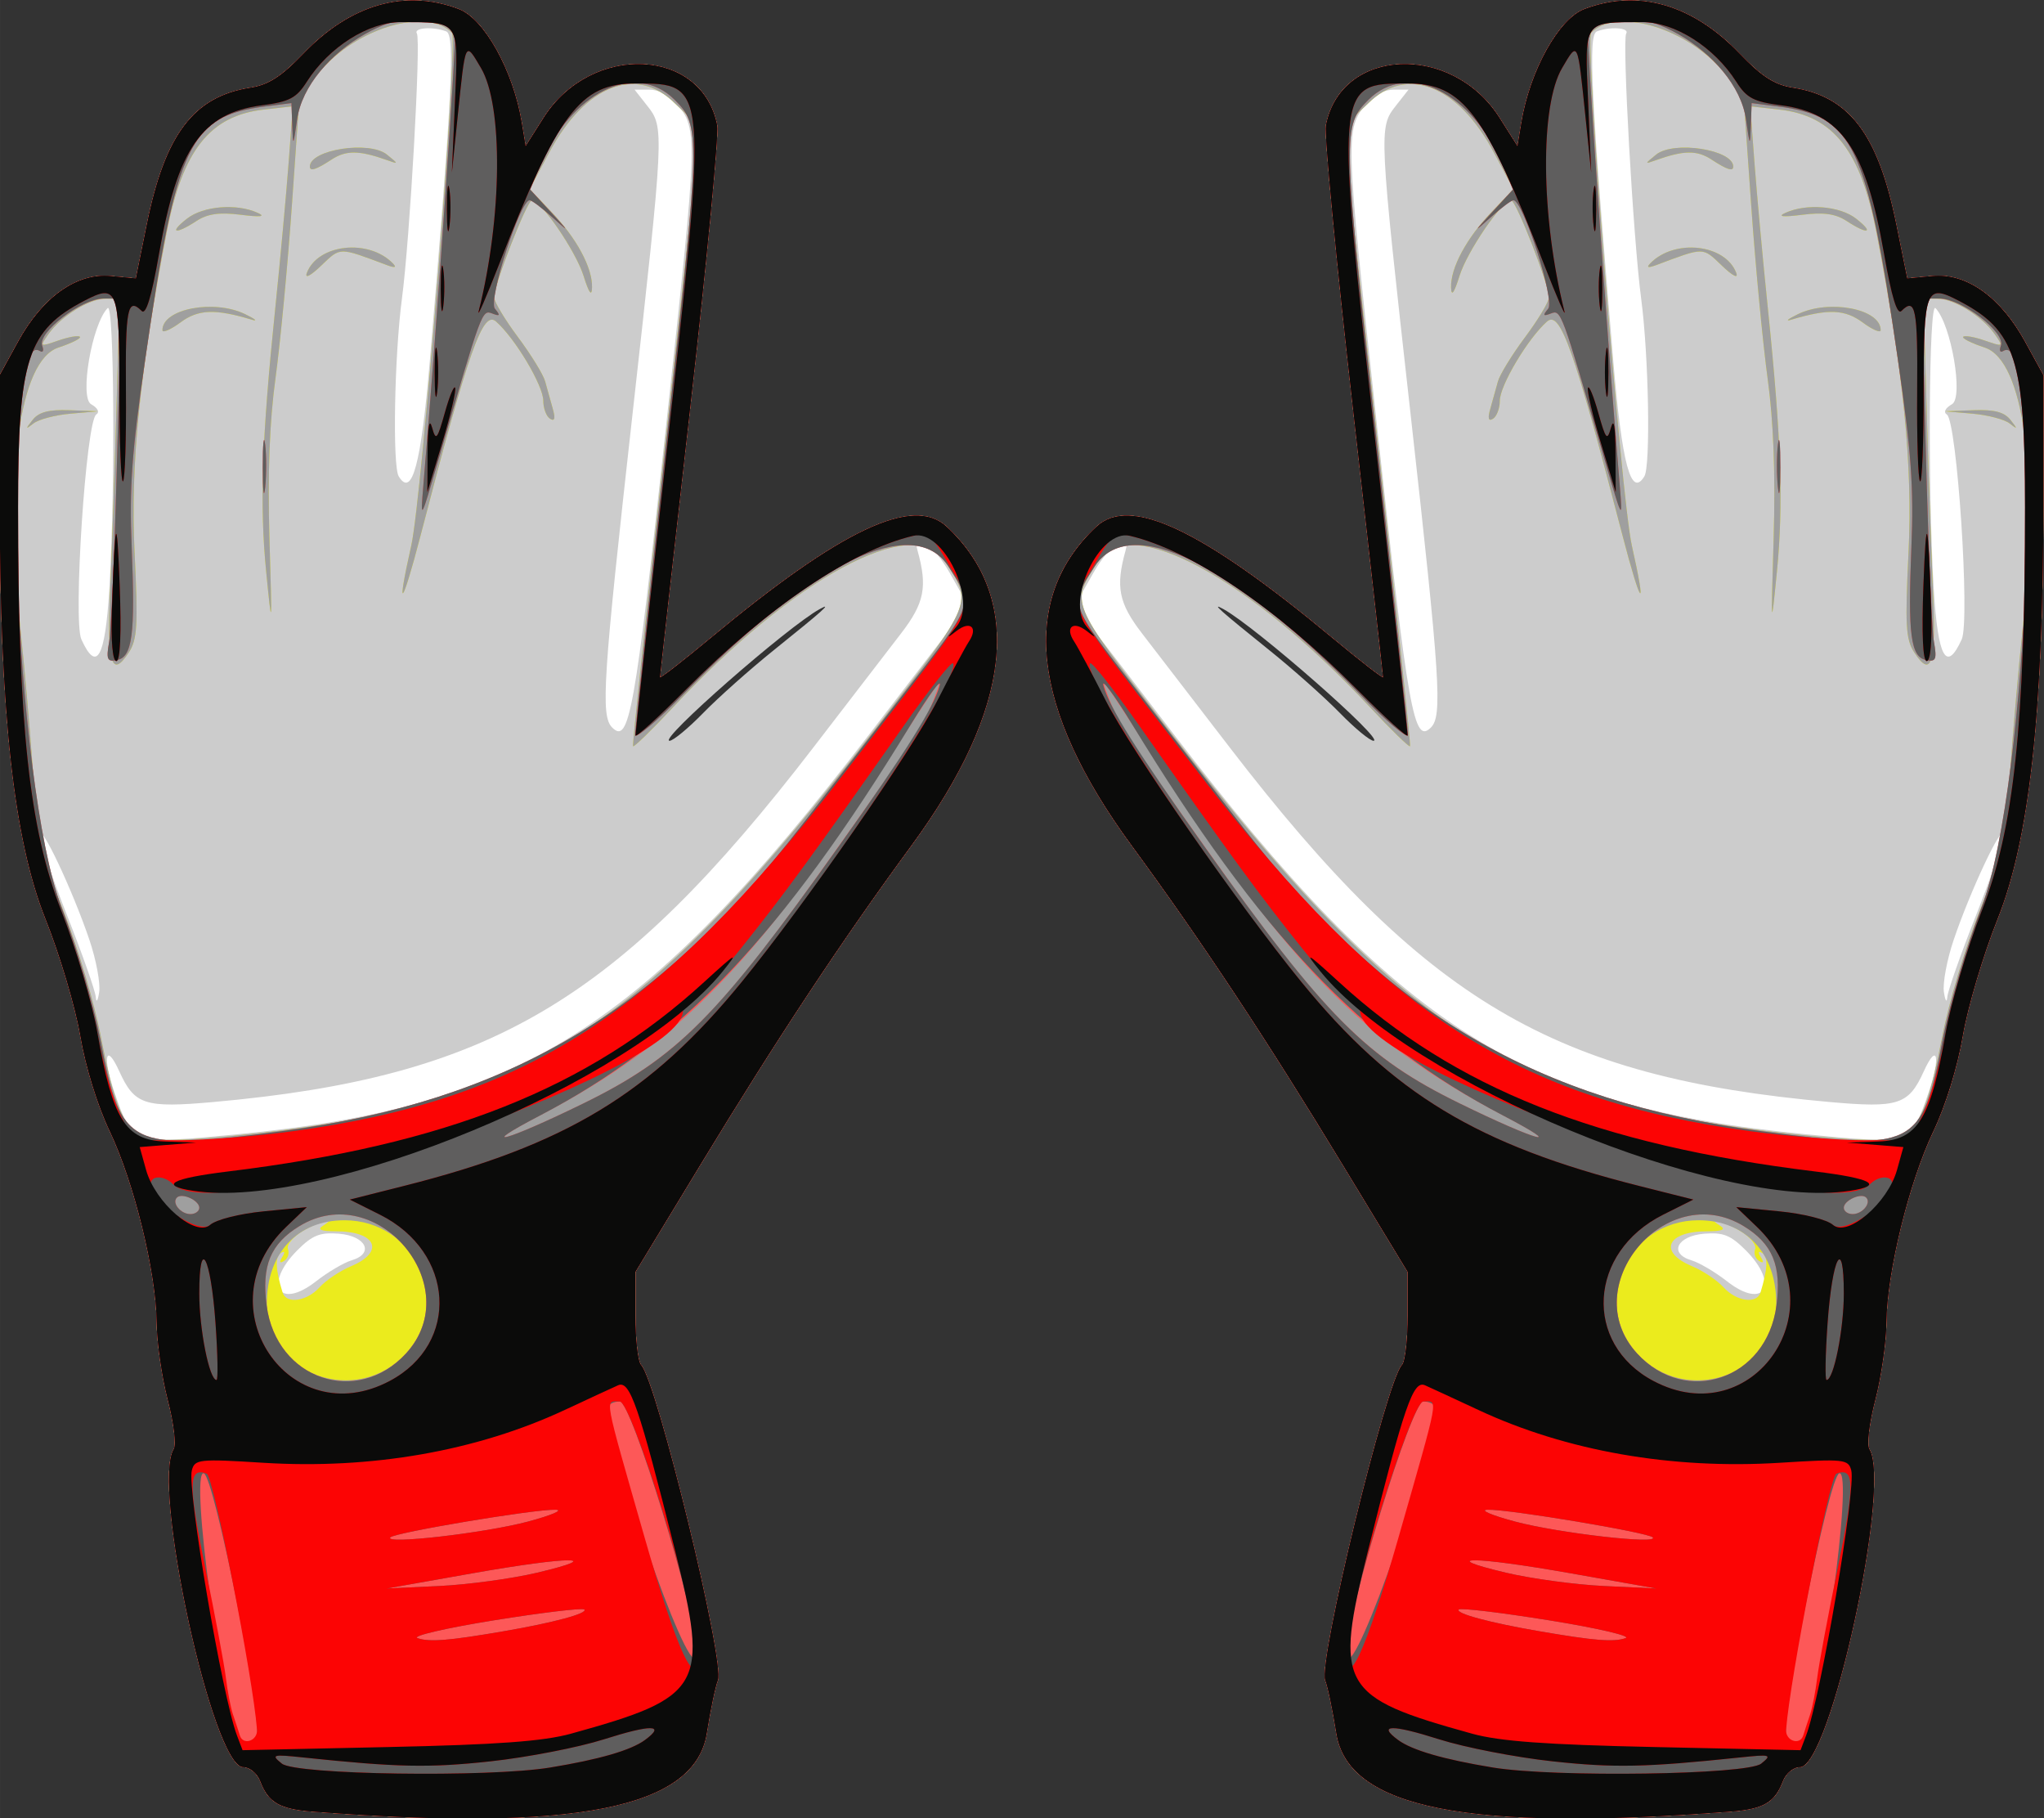 <?xml version="1.0" encoding="UTF-8" standalone="no"?>
<svg xmlns:rdf="http://www.w3.org/1999/02/22-rdf-syntax-ns#" xmlns="http://www.w3.org/2000/svg" height="254mm" width="285.59mm" version="1.1" xmlns:cc="http://creativecommons.org/ns#" xmlns:dc="http://purl.org/dc/elements/1.1/" viewBox="0 0 1011.921 900">
<rect x="0" y="0" width="1011.921" height="900" fill="#333333" stroke="none"/>
<g transform="translate(-678.91 1187.8)">
<g transform="matrix(2.433 0 0 2.433 -973.06 412.44)">
<path d="m625.97 248.94c-4.184 0.351-2.638 5.98-3.334 8.809-0.594 19.85-2.834 39.512-4.08 59.311 0.019 8.528-1.257 17.321 0.418 25.711 1.054 3.31 5.53 2.278 6.037-0.818 3.587-12.24 3.273-25.234 4.748-37.828 1.105-17.065 3.1-34.165 2.904-51.262-0.619-3.098-3.958-3.975-6.693-3.922zm44.295 12.225c-1.024-0.018-2.07 0.195-3.113 0.711-1.639 4.002 4.911 6.151 4.16 10.502-0.007 16.554-2.785 32.977-4.246 49.439-2.163 22.529-5.754 45.014-5.873 67.682-0.499 2.986 2.59 8.162 5.799 5.336 4.02-6.896 3.613-15.446 5.047-23.121 3.364-30.209 7.537-60.37 9.309-90.727-0.625-5.173 2.299-12.033-3.041-15.369-2.081-2.268-4.967-4.4-8.041-4.453zm-109.34 45.822c-0.145 0.01-0.289 0.037-0.43 0.08-3.934 2.382-3.808 8.075-4.904 12.094-0.644 3.243-1.204 7.037 1.309 9.592-2.668 14.644-3.432 29.669-3.098 44.533 0.393 2.887 2.542 8.578 6.328 6.525 3.322-4.434 2.422-10.691 3.191-15.945 0.479-18.393 1.066-36.87-0.084-55.232-0.245-0.996-1.298-1.714-2.312-1.647zm166.5 47.811c-0.199-0.014-0.401-0.006-0.6 0.027-3.906 2.083-0.7 7.479-1.84 10.918-2.667 6.944-8.411 12.268-12.496 18.398-19.132 24.571-38.28 50.819-65.943 66.229-22.021 12.464-47.788 16.241-72.557 17.389-4.584 0.894-7.701-2.656-9.305-6.451-0.634-2.434-4.691-4.447-5.383-1.025 0.643 5.187 2.436 10.591 5.436 14.895 4.88 4.248 11.505 3.754 17.443 2.836 27.39-2.128 55.453-7.781 78.539-23.467 25.347-17.451 43.834-42.651 62.662-66.543 4.464-6.686 11.15-12.519 13.068-20.553-0.343-5.095-3.874-10.28-8.434-12.553-0.193-0.05-0.392-0.085-0.592-0.1zm-179.03 58.443c-0.123-0.011-0.25-0.011-0.381 0.002-1.151 0.107-2.008 1.289-1.775 2.416 0.506 2.701 1.02 5.409 1.795 8.049 2.716 7.625 5.945 15.066 8.396 22.785 0.311 0.862 0.418 1.774 0.654 2.652 0.407 1.224 2.041 1.761 3.088 1.004 1.046-0.739 1.157-2.142 1.316-3.307 0.165-2.3-0.35-4.582-0.834-6.816-1.058-4.442-2.774-8.691-4.475-12.918-1.767-4.214-3.574-8.43-5.865-12.391-0.401-0.76-1.06-1.399-1.92-1.477zm58.152 81.127c-5.48 0.078-9.959 5.063-11.807 9.836-1.135 3.52 2.636 7.626 6.082 5.242 4.625-3.103 9.829-5.442 14.191-8.861 2.284-4.645-5.359-6.439-8.467-6.217z" transform="translate(139.64 -902.77)" fill="#fff"/>
<path d="m742.69-289.17c-6.803-0.525-9.1-1.85-10.756-6.206-0.608-1.6-2.138-2.864-3.467-2.864-6.168 0-18.702-57.39-14.13-64.701 0.542-0.867-0.004-5.367-1.212-10-1.208-4.633-2.23-11.73-2.269-15.77-0.1-10.239-4.583-28.507-9.546-38.905-2.477-5.189-4.913-13.074-5.985-19.375-0.995-5.844-4.173-16.531-7.062-23.75-6.468-16.16-9.307-41.819-9.336-84.375l-0.018-26.25 3.75-6.832c5.002-9.113 11.935-14.031 18.86-13.378l5.11 0.482 2.228-10.977c3.727-18.357 9.55-26.025 21.122-27.812 3.628-0.56 6.282-2.269 10.737-6.915 9.624-10.037 20.707-13.215 31.62-9.066 5.197 1.976 11.06 12.529 12.808 23.056l0.799 4.807 3.645-5.748c9.712-15.314 32.281-14.323 35.337 1.553 0.353 1.831-2.122 27.707-5.5 57.502s-6.141 54.432-6.141 54.75c0 0.318 4.641-3.278 10.312-7.992 26.575-22.083 41.205-28.989 47.995-22.657 15.767 14.705 13.317 36.956-7.14 64.852-14.237 19.415-27.406 39.339-43.081 65.181l-13.086 21.573v8.873c0 4.88 0.515 9.407 1.145 10.06 3.178 3.295 17.144 60.63 15.629 64.164-0.477 1.113-1.493 5.961-2.258 10.773-2.423 15.238-26.679 20.066-80.11 15.945zm7.852-112.17c4.655-1.386 2.941-4.95-2.601-5.409-3.834-0.318-5.381 0.296-8.427 3.341-6.996 6.996-3.845 12.302 3.769 6.348 2.406-1.882 5.673-3.808 7.259-4.28zm-23.386-25.627c57.649-5.611 82.704-21.456 128.74-81.418l20.089-26.165-3.689-6.53c-3.371-5.966-7.867-9.13-6.616-4.655 2.067 7.393 1.411 10.693-3.35 16.875-2.648 3.438-10.652 13.844-17.788 23.125-39.732 51.678-65.964 67.183-122.14 72.196-13.993 1.249-16.05 0.579-19.144-6.237-2.73-6.014-3.471-2.984-1.019 4.167 3.654 10.655 3.779 10.699 24.916 8.642zm-29.976-39.544c-3.43-10.129-10.019-24.084-10.089-21.368-0.032 1.227 2.474 8.63 5.568 16.453 3.094 7.822 5.709 15.256 5.812 16.519 0.103 1.264 0.415 0.823 0.693-0.979 0.278-1.802-0.615-6.583-1.983-10.625zm124.91-46.185c3.065-3.141 9.51-8.877 14.323-12.745 10.178-8.181 12.033-9.84 9.375-8.381-6.548 3.594-32.935 26.721-30.573 26.796 0.716 0.023 3.81-2.529 6.875-5.67zm-7.645-57.723c6.728-61.76 6.71-61.035 1.613-66.878-1.05-1.203-3.268-2.188-4.93-2.188h-3.022l2.591 3.294c3.478 4.421 3.455 4.879-3.034 62.956-6.003 53.72-6.484 61.141-4.116 63.509 3.462 3.462 4.599-2.866 10.898-60.694zm-113.22 32.615c1.237-20.216 1.008-58.63-0.34-57.243-3.2 3.289-5.762 18.215-3.358 19.56 1.347 0.754 1.783 1.625 1.044 2.086-2.072 1.292-4.761 41.944-3.027 45.75 3.118 6.842 4.828 3.784 5.681-10.153zm65.242-46.772c4.521-53.689 5.138-66.059 3.33-66.752-2.721-1.044-6.719-0.761-5.987 0.424 0.858 1.388-1.41 41.634-3.038 53.919-1.543 11.646-1.947 34.083-0.651 36.179 2.724 4.408 4.548-2.423 6.346-23.77z" fill="#ccc"/>
<path d="m742.69-289.17c-6.803-0.525-9.1-1.85-10.756-6.206-0.608-1.6-2.138-2.864-3.467-2.864-6.168 0-18.702-57.39-14.13-64.701 0.542-0.867-0.004-5.367-1.212-10-1.208-4.633-2.23-11.73-2.269-15.77-0.1-10.239-4.583-28.507-9.546-38.905-2.477-5.189-4.913-13.074-5.985-19.375-0.995-5.844-4.173-16.531-7.062-23.75-6.468-16.16-9.307-41.819-9.336-84.375l-0.018-26.25 3.75-6.832c5.002-9.113 11.935-14.031 18.86-13.378l5.11 0.482 2.228-10.977c3.727-18.357 9.55-26.025 21.122-27.812 3.628-0.56 6.282-2.269 10.737-6.915 9.624-10.037 20.707-13.215 31.62-9.066 5.197 1.976 11.06 12.529 12.808 23.056l0.799 4.807 3.645-5.748c9.712-15.314 32.281-14.323 35.337 1.553 0.353 1.831-2.122 27.707-5.5 57.502s-6.141 54.432-6.141 54.75c0 0.318 4.641-3.278 10.312-7.992 26.575-22.083 41.205-28.989 47.995-22.657 15.767 14.705 13.317 36.956-7.14 64.852-14.237 19.415-27.406 39.339-43.081 65.181l-13.086 21.573v8.873c0 4.88 0.515 9.407 1.145 10.06 3.178 3.295 17.144 60.63 15.629 64.164-0.477 1.113-1.493 5.961-2.258 10.773-2.423 15.238-26.679 20.066-80.11 15.945zm1.312-106.67c1.296-1.432 4.195-3.372 6.444-4.311 6.908-2.886 5.098-7.086-3.054-7.086-3.078 0-3.931-0.345-2.73-1.106 3.265-2.067-0.349-1.155-4.023 1.015-2.01 1.188-3.387 2.857-3.06 3.71 0.327 0.853-0.03 1.937-0.793 2.409-0.899 0.556-1.032 0.282-0.377-0.778 0.637-1.031 0.521-1.333-0.315-0.817-1.181 0.73-1.06 3.242 0.386 8.004 0.736 2.422 4.91 1.845 7.521-1.041zm-13.482-31.232c56.311-6.195 79.799-21.54 127.04-82.993 19.756-25.699 19.359-24.719 13.628-33.605-6.246-9.684-30.642 3.466-55.172 29.741-4.34 4.649-8.036 8.253-8.214 8.01-0.178-0.243 2.644-26.88 6.27-59.192 8.006-71.348 7.834-66.001 2.301-71.535-7.865-7.865-18.309-3.811-25.646 9.955l-3.968 7.444 4.374 4.568c5.176 5.405 8.432 11.453 8.316 15.443-0.056 1.926-0.626 1.139-1.727-2.384-1.555-4.975-8.659-15.367-10.505-15.367-0.983 0-7.738 17.305-7.705 19.741 0.011 0.889 2.207 4.545 4.878 8.125 2.671 3.58 5.158 7.634 5.526 9.009 0.368 1.375 1.055 3.836 1.527 5.469 0.585 2.024 0.417 2.697-0.526 2.114-0.761-0.47-1.384-2.118-1.384-3.662 0-3.093-5.708-12.672-9.604-16.115-2.699-2.386-5.53 5.626-15.349 43.444-3.809 14.669-5.046 16.041-1.913 2.122 2.207-9.804 9.606-102.94 8.287-104.3-4.879-5.034-18.376-1.407-26.15 7.027l-4.829 5.239-1.571 22.455c-0.864 12.35-2.381 28.361-3.371 35.58-1.208 8.809-1.61 19.497-1.223 32.5 0.552 18.561 0.525 18.85-0.659 6.875-1.356-13.72-0.894-27.135 1.851-53.75 0.993-9.625 2.203-22.784 2.69-29.242l0.885-11.742-5.915 0.667c-10.993 1.239-16.557 8.304-19.805 25.147-5.476 28.394-7.366 47.29-6.494 64.936 0.73 14.774 0.562 17.712-1.168 20.352-3.506 5.35-4.444 2.296-3.805-12.381 0.335-7.693 0.909-24.254 1.276-36.8l0.667-22.812-2.837 0.008c-3.364 0.01-9.112 3.579-11.689 7.259-1.792 2.558-1.74 2.592 2.008 1.285 2.116-0.738 4.103-1.086 4.415-0.774 0.312 0.312-1.659 1.302-4.379 2.2-7.951 2.624-11.071 25.628-7.732 57.013 0.798 7.499 1.959 20.678 2.58 29.287 1.008 13.969 1.682 17.039 6.259 28.528 2.821 7.081 6.206 18.427 7.521 25.213 2.256 11.635 3.729 16.011 6.625 19.668 1.515 1.914 8.497 1.979 24.418 0.227zm-44.896-145.23c1.248-1.592 3.291-2.128 7.5-1.969l5.784 0.218-5.601 0.493c-3.08 0.271-6.455 1.157-7.5 1.969-1.659 1.29-1.683 1.2-0.184-0.711zm26.409-18.256c0-4.344 10.501-6.354 16.875-3.231 2.062 1.011 2.625 1.5 1.25 1.087-7.437-2.232-10.843-2.097-14.454 0.573-2.019 1.493-3.671 2.199-3.671 1.57zm29.4-11.671c2.244-5.847 12.548-6.982 17.475-1.925 0.85 0.873 0.45 0.983-1.25 0.346-9.809-3.676-9.343-3.679-13.29 0.102-2.238 2.144-3.419 2.738-2.935 1.477zm-24.4-11.01c3.3-2.581 10.081-3.141 14.375-1.186 1.703 0.775 0.607 0.901-3.44 0.395-4.349-0.544-6.764-0.203-9.018 1.274-4.306 2.821-5.694 2.472-1.917-0.483zm25-10.593c0-3.457 12.134-5.335 15.699-2.43 2.392 1.949 2.391 1.964-0.074 1.089-5.599-1.988-8.27-2.009-11.204-0.087-3.155 2.067-4.421 2.476-4.421 1.427z" fill="#ebeb1d"/>
<path d="m742.69-289.17c-6.803-0.525-9.1-1.85-10.756-6.206-0.608-1.6-2.138-2.864-3.467-2.864-6.168 0-18.702-57.39-14.13-64.701 0.542-0.867-0.004-5.367-1.212-10-1.208-4.633-2.23-11.73-2.269-15.77-0.1-10.239-4.583-28.507-9.546-38.905-2.477-5.189-4.913-13.074-5.985-19.375-0.995-5.844-4.173-16.531-7.062-23.75-6.468-16.16-9.307-41.819-9.336-84.375l-0.018-26.25 3.75-6.832c5.002-9.113 11.935-14.031 18.86-13.378l5.11 0.482 2.228-10.977c3.727-18.357 9.55-26.025 21.122-27.812 3.628-0.56 6.282-2.269 10.737-6.915 9.624-10.037 20.707-13.215 31.62-9.066 5.197 1.976 11.06 12.529 12.808 23.056l0.799 4.807 3.645-5.748c9.712-15.314 32.281-14.323 35.337 1.553 0.353 1.831-2.122 27.707-5.5 57.502s-6.141 54.432-6.141 54.75c0 0.318 4.641-3.278 10.312-7.992 26.575-22.083 41.205-28.989 47.995-22.657 15.767 14.705 13.317 36.956-7.14 64.852-14.237 19.415-27.406 39.339-43.081 65.181l-13.086 21.573v8.873c0 4.88 0.515 9.407 1.145 10.06 3.178 3.295 17.144 60.63 15.629 64.164-0.477 1.113-1.493 5.961-2.258 10.773-2.423 15.238-26.679 20.066-80.11 15.945zm18.924-93.234c9.528-10.397 1.825-27.067-12.513-27.081-9.551-0.009-15.818 6.686-15.818 16.898 0 14.598 18.268 21.164 28.331 10.184zm-31.094-44.671c56.311-6.195 79.799-21.54 127.04-82.993 19.756-25.699 19.359-24.719 13.628-33.605-6.246-9.684-30.642 3.466-55.172 29.741-4.34 4.649-8.036 8.253-8.214 8.01-0.178-0.243 2.644-26.88 6.27-59.192 8.006-71.348 7.834-66.001 2.301-71.535-7.865-7.865-18.309-3.811-25.646 9.955l-3.968 7.444 4.374 4.568c5.176 5.405 8.432 11.453 8.316 15.443-0.056 1.926-0.626 1.139-1.727-2.384-1.555-4.975-8.659-15.367-10.505-15.367-0.983 0-7.738 17.305-7.705 19.741 0.011 0.889 2.207 4.545 4.878 8.125 2.671 3.58 5.158 7.634 5.526 9.009 0.368 1.375 1.055 3.836 1.527 5.469 0.585 2.024 0.417 2.697-0.526 2.114-0.761-0.47-1.384-2.118-1.384-3.662 0-3.093-5.708-12.672-9.604-16.115-2.699-2.386-5.53 5.626-15.349 43.444-3.809 14.669-5.046 16.041-1.913 2.122 2.207-9.804 9.606-102.94 8.287-104.3-4.879-5.034-18.376-1.407-26.15 7.027l-4.829 5.239-1.571 22.455c-0.864 12.35-2.381 28.361-3.371 35.58-1.208 8.809-1.61 19.497-1.223 32.5 0.552 18.561 0.525 18.85-0.659 6.875-1.356-13.72-0.894-27.135 1.851-53.75 0.993-9.625 2.203-22.784 2.69-29.242l0.885-11.742-5.915 0.667c-10.993 1.239-16.557 8.304-19.805 25.147-5.476 28.394-7.366 47.29-6.494 64.936 0.73 14.774 0.562 17.712-1.168 20.352-3.506 5.35-4.444 2.296-3.805-12.381 0.335-7.693 0.909-24.254 1.276-36.8l0.667-22.812-2.837 0.008c-3.364 0.01-9.112 3.579-11.689 7.259-1.792 2.558-1.74 2.592 2.008 1.285 2.116-0.738 4.103-1.086 4.415-0.774 0.312 0.312-1.659 1.302-4.379 2.2-7.951 2.624-11.071 25.628-7.732 57.013 0.798 7.499 1.959 20.678 2.58 29.287 1.008 13.969 1.682 17.039 6.259 28.528 2.821 7.081 6.206 18.427 7.521 25.213 2.256 11.635 3.729 16.011 6.625 19.668 1.515 1.914 8.497 1.979 24.418 0.227zm-44.896-145.23c1.248-1.592 3.291-2.128 7.5-1.969l5.784 0.218-5.601 0.493c-3.08 0.271-6.455 1.157-7.5 1.969-1.659 1.29-1.683 1.2-0.184-0.711zm26.409-18.256c0-4.344 10.501-6.354 16.875-3.231 2.062 1.011 2.625 1.5 1.25 1.087-7.437-2.232-10.843-2.097-14.454 0.573-2.019 1.493-3.671 2.199-3.671 1.57zm29.4-11.671c2.244-5.847 12.548-6.982 17.475-1.925 0.85 0.873 0.45 0.983-1.25 0.346-9.809-3.676-9.343-3.679-13.29 0.102-2.238 2.144-3.419 2.738-2.935 1.477zm-24.4-11.01c3.3-2.581 10.081-3.141 14.375-1.186 1.703 0.775 0.607 0.901-3.44 0.395-4.349-0.544-6.764-0.203-9.018 1.274-4.306 2.821-5.694 2.472-1.917-0.483zm25-10.593c0-3.457 12.134-5.335 15.699-2.43 2.392 1.949 2.391 1.964-0.074 1.089-5.599-1.988-8.27-2.009-11.204-0.087-3.155 2.067-4.421 2.476-4.421 1.427z" fill="#9f9f9f"/>
<path d="m742.69-289.17c-6.803-0.525-9.1-1.85-10.756-6.206-0.608-1.6-2.138-2.864-3.467-2.864-6.168 0-18.702-57.39-14.13-64.701 0.542-0.867-0.004-5.367-1.212-10-1.208-4.633-2.23-11.73-2.269-15.77-0.1-10.239-4.583-28.507-9.546-38.905-2.477-5.189-4.913-13.074-5.985-19.375-0.995-5.844-4.173-16.531-7.062-23.75-6.468-16.16-9.307-41.819-9.336-84.375l-0.018-26.25 3.75-6.832c5.002-9.113 11.935-14.031 18.86-13.378l5.11 0.482 2.228-10.977c3.727-18.357 9.55-26.025 21.122-27.812 3.628-0.56 6.282-2.269 10.737-6.915 9.624-10.037 20.707-13.215 31.62-9.066 5.197 1.976 11.06 12.529 12.808 23.056l0.799 4.807 3.645-5.748c9.712-15.314 32.281-14.323 35.337 1.553 0.353 1.831-2.122 27.707-5.5 57.502s-6.141 54.432-6.141 54.75c0 0.318 4.641-3.278 10.312-7.992 26.575-22.083 41.205-28.989 47.995-22.657 15.767 14.705 13.317 36.956-7.14 64.852-14.237 19.415-27.406 39.339-43.081 65.181l-13.086 21.573v8.873c0 4.88 0.515 9.407 1.145 10.06 3.178 3.295 17.144 60.63 15.629 64.164-0.477 1.113-1.493 5.961-2.258 10.773-2.423 15.238-26.679 20.066-80.11 15.945zm18.924-93.234c12.479-13.616-5.896-35.528-21.708-25.887-5.89 3.591-7.733 8.069-6.662 16.189 1.975 14.979 18.388 20.589 28.37 9.698zm-42.081-29.625c0-1.496-3.526-3.102-4.554-2.073-1.095 1.095 0.762 3.363 2.753 3.363 0.991 0 1.801-0.58 1.801-1.289zm16.851-15.586c45.533-6.059 76.267-24.084 105.42-61.83 4.533-5.868 14.032-18.118 21.109-27.222 14.506-18.66 14.184-17.756 9.145-25.703-7.036-11.094-27.747-1.176-54.09 25.904-5.328 5.477-9.703 9.147-9.721 8.155-0.018-0.992 2.885-28.261 6.453-60.597 6.816-61.788 6.849-63.221 1.56-68.51-8.003-8.003-21.124-1.551-27.402 13.474l-1.999 4.785 4.148 4.52c3.907 4.257 3.926 4.32 0.33 1.085-2.1-1.889-4.16-3.435-4.578-3.435-1.965 0-8.49 20.355-7.072 22.064 1.152 1.389 1.043 1.589-0.536 0.983-2.098-0.805-2.128-0.722-10.869 29.454-3.689 12.736-3.783 12.903-3.167 5.625 2.806-33.171 6.913-92.294 6.444-92.763-8.15-8.15-30.187 4.384-32.139 18.28-0.764 5.442-0.814 5.501-0.972 1.165l-0.167-4.569-5.312 0.678c-15.454 1.973-18.056 7.461-24.458 51.584-2.71 18.679-3.235 26.009-2.73 38.125 0.74 17.76 0.139 22.319-3.024 22.928-1.973 0.38-2.195-0.152-1.564-3.742 0.405-2.302 1.123-18.951 1.597-36.998l0.86-32.812h-3.65c-4.446 0-13.449 6.946-12.434 9.593 0.377 0.983 0.175 1.471-0.449 1.086-8.777-5.424-5.176 88.178 4.35 113.07 3.026 7.906 6.612 20.155 7.97 27.22 4.186 21.773 5.755 22.555 36.944 18.405zm-3.941-135c-0.005-4.812 0.216-6.934 0.492-4.715 0.276 2.219 0.281 6.157 0.01 8.75-0.271 2.593-0.497 0.778-0.502-4.035zm65.215 129.38c18.882-9.238 27.496-17.827 50.771-50.63 16.167-22.785 18.591-26.51 20.548-31.576 2.034-5.267 2.229-5.526-9.542 12.638-26.816 41.377-42.291 57.168-70.527 71.964-13.47 7.059-6.896 5.258 8.75-2.396z" fill="#fd5858"/>
<path d="m742.69-289.17c-6.803-0.525-9.1-1.85-10.756-6.206-0.608-1.6-2.138-2.864-3.467-2.864-6.168 0-18.702-57.39-14.13-64.701 0.542-0.867-0.004-5.367-1.212-10-1.208-4.633-2.23-11.73-2.269-15.77-0.1-10.239-4.583-28.507-9.546-38.905-2.477-5.189-4.913-13.074-5.985-19.375-0.995-5.844-4.173-16.531-7.062-23.75-6.468-16.16-9.307-41.819-9.336-84.375l-0.018-26.25 3.75-6.832c5.002-9.113 11.935-14.031 18.86-13.378l5.11 0.482 2.228-10.977c3.727-18.357 9.55-26.025 21.122-27.812 3.628-0.56 6.282-2.269 10.737-6.915 9.624-10.037 20.707-13.215 31.62-9.066 5.197 1.976 11.06 12.529 12.808 23.056l0.799 4.807 3.645-5.748c9.712-15.314 32.281-14.323 35.337 1.553 0.353 1.831-2.122 27.707-5.5 57.502s-6.141 54.432-6.141 54.75c0 0.318 4.641-3.278 10.312-7.992 26.575-22.083 41.205-28.989 47.995-22.657 15.767 14.705 13.317 36.956-7.14 64.852-14.237 19.415-27.406 39.339-43.081 65.181l-13.086 21.573v8.873c0 4.88 0.515 9.407 1.145 10.06 3.178 3.295 17.144 60.63 15.629 64.164-0.477 1.113-1.493 5.961-2.258 10.773-2.423 15.238-26.679 20.066-80.11 15.945zm-11.517-15.007c1.5-2.618-8.629-53.425-10.732-53.83-2.921-0.562 3.748 47.905 7.406 53.823 0.75 1.213 2.633 1.218 3.326 0.007zm89.598-17.5c-0.043-7.712-13.32-50.938-15.646-50.938-1.357 0-2.401 0.562-2.321 1.25 1.675 14.36 18.022 59.569 17.967 49.688zm-39.363-4.188c10.191-1.748 17.263-3.653 16.477-4.439-0.358-0.358-8.635 0.634-18.394 2.203-9.759 1.569-16.764 3.197-15.566 3.618 2.409 0.845 6.286 0.539 17.483-1.381zm6.895-11.927c14.414-3.413 6.392-3.341-13.145 0.118l-17.5 3.098 10.645-0.5c5.855-0.275 14.855-1.497 20-2.716zm-1.895-10.394c4.812-1.281 7.344-2.368 5.625-2.415-4.306-0.12-32.699 4.631-33.625 5.626-1.391 1.496 19.177-0.863 28-3.21zm-24.794-34.218c12.479-13.616-5.896-35.528-21.708-25.887-5.89 3.591-7.733 8.069-6.662 16.189 1.975 14.979 18.388 20.589 28.37 9.698zm-42.081-29.625c0-1.496-3.526-3.102-4.554-2.073-1.095 1.095 0.762 3.363 2.753 3.363 0.991 0 1.801-0.58 1.801-1.289zm16.851-15.586c45.533-6.059 76.267-24.084 105.42-61.83 4.533-5.868 14.032-18.118 21.109-27.222 14.506-18.66 14.184-17.756 9.145-25.703-7.036-11.094-27.747-1.176-54.09 25.904-5.328 5.477-9.703 9.147-9.721 8.155-0.018-0.992 2.885-28.261 6.453-60.597 6.816-61.788 6.849-63.221 1.56-68.51-8.003-8.003-21.124-1.551-27.402 13.474l-1.999 4.785 4.148 4.52c3.907 4.257 3.926 4.32 0.33 1.085-2.1-1.889-4.16-3.435-4.578-3.435-1.965 0-8.49 20.355-7.072 22.064 1.152 1.389 1.043 1.589-0.536 0.983-2.098-0.805-2.128-0.722-10.869 29.454-3.689 12.736-3.783 12.903-3.167 5.625 2.806-33.171 6.913-92.294 6.444-92.763-8.15-8.15-30.187 4.384-32.139 18.28-0.764 5.442-0.814 5.501-0.972 1.165l-0.167-4.569-5.312 0.678c-15.454 1.973-18.056 7.461-24.458 51.584-2.71 18.679-3.235 26.009-2.73 38.125 0.74 17.76 0.139 22.319-3.024 22.928-1.973 0.38-2.195-0.152-1.564-3.742 0.405-2.302 1.123-18.951 1.597-36.998l0.86-32.812h-3.65c-4.446 0-13.449 6.946-12.434 9.593 0.377 0.983 0.175 1.471-0.449 1.086-8.777-5.424-5.176 88.178 4.35 113.07 3.026 7.906 6.612 20.155 7.97 27.22 4.186 21.773 5.755 22.555 36.944 18.405zm-3.941-135c-0.005-4.812 0.216-6.934 0.492-4.715 0.276 2.219 0.281 6.157 0.01 8.75-0.271 2.593-0.497 0.778-0.502-4.035zm65.215 129.38c19.148-9.367 27.398-17.678 52.126-52.505 13.629-19.196 19.157-28 20.404-32.5 0.476-1.719-2.148 1.815-5.832 7.854-26.135 42.837-46.787 64.617-75.448 79.57-13.53 7.059-6.846 5.211 8.75-2.419z" fill="#5f5e5e"/>
<path d="m742.69-289.17c-6.803-0.525-9.1-1.85-10.756-6.206-0.608-1.6-2.138-2.864-3.467-2.864-6.168 0-18.702-57.39-14.13-64.701 0.542-0.867-0.004-5.367-1.212-10-1.208-4.633-2.23-11.73-2.269-15.77-0.1-10.239-4.583-28.507-9.546-38.905-2.477-5.189-4.913-13.074-5.985-19.375-0.995-5.844-4.173-16.531-7.062-23.75-6.468-16.16-9.307-41.819-9.336-84.375l-0.018-26.25 3.75-6.832c5.002-9.113 11.935-14.031 18.86-13.378l5.11 0.482 2.228-10.977c3.727-18.357 9.55-26.025 21.122-27.812 3.628-0.56 6.282-2.269 10.737-6.915 9.624-10.037 20.707-13.215 31.62-9.066 5.197 1.976 11.06 12.529 12.808 23.056l0.799 4.807 3.645-5.748c9.712-15.314 32.281-14.323 35.337 1.553 0.353 1.831-2.122 27.707-5.5 57.502s-6.141 54.432-6.141 54.75c0 0.318 4.641-3.278 10.312-7.992 26.575-22.083 41.205-28.989 47.995-22.657 15.767 14.705 13.317 36.956-7.14 64.852-14.237 19.415-27.406 39.339-43.081 65.181l-13.086 21.573v8.873c0 4.88 0.515 9.407 1.145 10.06 3.178 3.295 17.144 60.63 15.629 64.164-0.477 1.113-1.493 5.961-2.258 10.773-2.423 15.238-26.679 20.066-80.11 15.945zm48.243-8.985c9.97-1.633 16.417-3.502 19.262-5.582 4.343-3.176 1.351-3.229-8.349-0.149-5.2 1.651-15.582 3.665-23.071 4.475-12.522 1.354-18.931 1.223-37.992-0.78-6.39-0.671-6.704-0.584-4.449 1.24 2.821 2.281 42.043 2.854 54.598 0.797zm-59.656-7.719c-0.79-10.443-8.858-51.526-10.221-52.049-3.752-1.44-3.809 2.078-0.306 19.1 1.984 9.639 3.876 19.761 4.206 22.492 0.33 2.732 0.986 6.092 1.459 7.467 0.472 1.375 1.086 3.25 1.365 4.166 0.649 2.14 3.672 1.124 3.498-1.176zm89.438-16.428c-0.203-8.358-13.223-50.312-15.614-50.312-3.071 0-3.433-1.983 5.09 27.812 6.641 23.215 10.755 32.009 10.524 22.5zm-39.307-3.563c10.191-1.748 17.263-3.653 16.477-4.439-0.358-0.358-8.635 0.634-18.394 2.203-9.759 1.569-16.764 3.197-15.566 3.618 2.409 0.845 6.286 0.539 17.483-1.381zm6.895-11.927c14.414-3.413 6.392-3.341-13.145 0.118l-17.5 3.098 10.645-0.5c5.855-0.275 14.855-1.497 20-2.716zm-1.895-10.394c4.812-1.281 7.344-2.368 5.625-2.415-4.306-0.12-32.699 4.631-33.625 5.626-1.391 1.496 19.177-0.863 28-3.21zm-28.106-28.619c14.322-7.611 13.222-26.194-2.002-33.812l-6.142-3.073 11.021-2.779c32.862-8.286 50.163-18.732 68.741-41.504 18.202-22.311 45.025-62.772 42.974-64.823-0.342-0.342-4.708 5.184-9.701 12.279-19.457 27.649-24.508 34.554-33.484 45.776-5.998 7.498-9.921 11.386-11.052 10.952-0.964-0.37-1.424-0.14-1.022 0.512 6.817 11.03-93.493 46.396-103.42 36.465-1.903-1.903-4.705-1.82-4.572 0.134 0.253 3.729 9.812 10.146 12.109 8.129 1.214-1.067 5.992-2.271 10.911-2.75l8.75-0.852-4.211 4.032c-16.872 16.158 0.664 42.177 21.105 31.314zm-35.462-11.69c-0.972-13.687-3.308-17.98-3.308-6.078 0 7.287 2.055 17.583 3.51 17.583 0.338 0 0.247-5.177-0.202-11.504zm15.442-39.068c47.693-6.444 74.695-23.831 111.84-72.017 30.062-38.998 27.398-33.714 21.864-43.364-3.427-5.976-4.084-6.505-7.176-5.778-12.466 2.931-29.665 14.553-46.216 31.232-5.672 5.715-10.312 9.936-10.312 9.379 0-0.557 2.825-26.267 6.278-57.134 8.484-75.85 8.514-75.496-6.338-75.496-11.157 0-15.679 6.003-27.664 36.733-2.712 6.953-4.579 11.235-4.15 9.517 4.776-19.116 4.979-41.714 0.444-49.399-3.262-5.528-3.13-5.805-4.761 10.024l-1.159 11.25 0.63-14.521c0.718-16.537 1.05-16.052-10.995-16.087-6.619-0.019-14.65 5.069-19.16 12.139-2.118 3.32-3.516 4.051-9.151 4.787-12.197 1.591-17.173 8.79-20.926 30.273-1.528 8.745-2.651 12.433-3.521 11.562-2.872-2.872-3.338-0.497-3.202 16.322 0.078 9.68-0.188 17.93-0.591 18.333-0.404 0.404-0.734-7.815-0.734-18.264 0-20.869-0.419-21.965-7.075-18.503-11.672 6.071-13.55 11.904-13.55 42.084 0 44.25 2.264 65.389 8.783 82.012 2.995 7.638 6.307 18.818 7.359 24.845 1.052 6.027 3.104 13.419 4.559 16.426l2.647 5.467 9.576-0.024c5.267-0.013 15.482-0.822 22.701-1.798zm-36.538-105.99c0.625-19.14 1.02-20.382 1.593-5.001 0.363 9.757 0.116 15.315-0.68 15.315-0.76 0-1.118-4.046-0.913-10.315zm64.248-32.19c0.026-5.283 0.345-7.032 0.912-5 0.782 2.803 1.051 2.487 2.606-3.057 0.954-3.4 1.897-5.65 2.097-5 0.199 0.65-0.991 5.682-2.646 11.182l-3.009 10 0.04-8.125zm1.44-16.25c0-4.469 0.227-6.297 0.504-4.062 0.277 2.234 0.277 5.891 0 8.125-0.277 2.234-0.504 0.406-0.504-4.062zm1.237-16.875c-0.008-4.125 0.221-5.963 0.506-4.085s0.291 5.253 0.013 7.5c-0.278 2.247-0.512 0.71-0.519-3.415zm1.25-16.25c-0.008-4.125 0.221-5.963 0.506-4.085s0.291 5.253 0.013 7.5c-0.278 2.247-0.512 0.71-0.519-3.415z" fill="#fc0404"/>
<path d="m742.69-289.17c-6.803-0.525-9.1-1.85-10.756-6.206-0.608-1.6-2.138-2.864-3.467-2.864-6.168 0-18.702-57.39-14.13-64.701 0.542-0.867-0.004-5.367-1.212-10-1.208-4.633-2.23-11.73-2.269-15.77-0.1-10.239-4.583-28.507-9.546-38.905-2.477-5.189-4.913-13.074-5.985-19.375-0.995-5.844-4.173-16.531-7.062-23.75-6.468-16.16-9.307-41.819-9.336-84.375l-0.018-26.25 3.75-6.832c5.002-9.113 11.935-14.031 18.86-13.378l5.11 0.482 2.228-10.977c3.727-18.357 9.55-26.025 21.122-27.812 3.628-0.56 6.282-2.269 10.737-6.915 9.624-10.037 20.707-13.215 31.62-9.066 5.197 1.976 11.06 12.529 12.808 23.056l0.799 4.807 3.645-5.748c9.712-15.314 32.281-14.323 35.337 1.553 0.353 1.831-2.122 27.707-5.5 57.502s-6.141 54.432-6.141 54.75c0 0.318 4.641-3.278 10.312-7.992 26.575-22.083 41.205-28.989 47.995-22.657 15.767 14.705 13.317 36.956-7.14 64.852-14.237 19.415-27.406 39.339-43.081 65.181l-13.086 21.573v8.873c0 4.88 0.515 9.407 1.145 10.06 3.178 3.295 17.144 60.63 15.629 64.164-0.477 1.113-1.493 5.961-2.258 10.773-2.423 15.238-26.679 20.066-80.11 15.945zm48.243-8.985c9.97-1.633 16.417-3.502 19.262-5.582 4.343-3.176 1.351-3.229-8.349-0.149-5.2 1.651-15.582 3.665-23.071 4.475-12.522 1.354-18.931 1.223-37.992-0.78-6.39-0.671-6.704-0.584-4.449 1.24 2.821 2.281 42.043 2.854 54.598 0.797zm4.225-6.88c26.902-7.435 28.129-9.599 21.173-37.331-7.395-29.481-9.168-34.615-11.584-33.546-1.149 0.509-6.027 2.764-10.839 5.012-17.914 8.368-39.362 12.124-61.38 10.749-13.057-0.815-13.918-0.723-14.512 1.55-0.992 3.795 6.218 46.122 9.188 53.932l1.136 2.989 29.66-0.641c22.157-0.479 31.557-1.165 37.16-2.714zm-36.856-71.77c14.322-7.611 13.222-26.194-2.002-33.812l-6.142-3.073 11.021-2.779c32.862-8.286 50.163-18.732 68.741-41.504 12.782-15.668 34.648-47.1 39.75-57.142 2.795-5.5 5.715-10.957 6.49-12.128 1.897-2.864 0.224-4.273-2.535-2.135-2.117 1.641-2.119 1.602-0.03-0.858 4.381-5.16-2.638-19.93-8.784-18.485-12.466 2.931-29.665 14.553-46.216 31.232-5.672 5.715-10.312 9.936-10.312 9.379 0-0.557 2.825-26.267 6.278-57.134 8.484-75.85 8.514-75.496-6.338-75.496-11.157 0-15.679 6.003-27.664 36.733-2.712 6.953-4.579 11.235-4.15 9.517 4.776-19.116 4.979-41.714 0.444-49.399-3.262-5.528-3.13-5.805-4.761 10.024l-1.159 11.25 0.63-14.521c0.718-16.537 1.05-16.052-10.995-16.087-6.619-0.019-14.65 5.069-19.16 12.139-2.118 3.32-3.516 4.051-9.151 4.787-12.197 1.591-17.173 8.79-20.926 30.273-1.528 8.745-2.651 12.433-3.521 11.562-2.872-2.872-3.338-0.497-3.202 16.322 0.078 9.68-0.188 17.93-0.591 18.333-0.404 0.404-0.734-7.815-0.734-18.264 0-20.869-0.419-21.965-7.075-18.503-11.672 6.071-13.55 11.904-13.55 42.084 0 44.25 2.264 65.389 8.783 82.012 2.995 7.638 6.307 18.818 7.359 24.845 3.064 17.556 5.71 21.841 13.657 22.118l6.451 0.225-5.748 0.46-5.748 0.46 1.289 4.627c1.879 6.746 10.089 13.79 13.046 11.193 1.214-1.067 5.992-2.271 10.911-2.75l8.75-0.852-4.211 4.032c-16.872 16.158 0.664 42.177 21.105 31.314zm-40.02-38.668c-7.067-1.083-4.47-2.522 7.103-3.937 44.376-5.426 73.25-16.907 96.849-38.51 6.612-6.053 7.217-6.401 3.811-2.194-18.36 22.678-81.201 48.711-107.76 44.642zm-16.538-118.08c0.625-19.14 1.02-20.382 1.593-5.001 0.363 9.757 0.116 15.315-0.68 15.315-0.76 0-1.118-4.046-0.913-10.315zm64.248-32.19c0.026-5.283 0.345-7.032 0.912-5 0.782 2.803 1.051 2.487 2.606-3.057 0.954-3.4 1.897-5.65 2.097-5 0.199 0.65-0.991 5.682-2.646 11.182l-3.009 10 0.04-8.125zm1.44-16.25c0-4.469 0.227-6.297 0.504-4.062 0.277 2.234 0.277 5.891 0 8.125-0.277 2.234-0.504 0.406-0.504-4.062zm1.237-16.875c-0.008-4.125 0.221-5.963 0.506-4.085s0.291 5.253 0.013 7.5c-0.278 2.247-0.512 0.71-0.519-3.415zm1.25-16.25c-0.008-4.125 0.221-5.963 0.506-4.085s0.291 5.253 0.013 7.5c-0.278 2.247-0.512 0.71-0.519-3.415zm-47.08 226.62c-0.972-13.687-3.308-17.98-3.308-6.078 0 7.287 2.055 17.583 3.51 17.583 0.338 0 0.247-5.177-0.202-11.504z" fill="#0b0b0a"/>
<g transform="matrix(-1 0 0 1 1773.7 0)">
<path d="m625.97 248.94c-4.184 0.351-2.638 5.98-3.334 8.809-0.594 19.85-2.834 39.512-4.08 59.311 0.019 8.528-1.257 17.321 0.418 25.711 1.054 3.31 5.53 2.278 6.037-0.818 3.587-12.24 3.273-25.234 4.748-37.828 1.105-17.065 3.1-34.165 2.904-51.262-0.619-3.098-3.958-3.975-6.693-3.922zm44.295 12.225c-1.024-0.018-2.07 0.195-3.113 0.711-1.639 4.002 4.911 6.151 4.16 10.502-0.007 16.554-2.785 32.977-4.246 49.439-2.163 22.529-5.754 45.014-5.873 67.682-0.499 2.986 2.59 8.162 5.799 5.336 4.02-6.896 3.613-15.446 5.047-23.121 3.364-30.209 7.537-60.37 9.309-90.727-0.625-5.173 2.299-12.033-3.041-15.369-2.081-2.268-4.967-4.4-8.041-4.453zm-109.34 45.822c-0.145 0.01-0.289 0.037-0.43 0.08-3.934 2.382-3.808 8.075-4.904 12.094-0.644 3.243-1.204 7.037 1.309 9.592-2.668 14.644-3.432 29.669-3.098 44.533 0.393 2.887 2.542 8.578 6.328 6.525 3.322-4.434 2.422-10.691 3.191-15.945 0.479-18.393 1.066-36.87-0.084-55.232-0.245-0.996-1.298-1.714-2.312-1.647zm166.5 47.811c-0.199-0.014-0.401-0.006-0.6 0.027-3.906 2.083-0.7 7.479-1.84 10.918-2.667 6.944-8.411 12.268-12.496 18.398-19.132 24.571-38.28 50.819-65.943 66.229-22.021 12.464-47.788 16.241-72.557 17.389-4.584 0.894-7.701-2.656-9.305-6.451-0.634-2.434-4.691-4.447-5.383-1.025 0.643 5.187 2.436 10.591 5.436 14.895 4.88 4.248 11.505 3.754 17.443 2.836 27.39-2.128 55.453-7.781 78.539-23.467 25.347-17.451 43.834-42.651 62.662-66.543 4.464-6.686 11.15-12.519 13.068-20.553-0.343-5.095-3.874-10.28-8.434-12.553-0.193-0.05-0.392-0.085-0.592-0.1zm-179.03 58.443c-0.123-0.011-0.25-0.011-0.381 0.002-1.151 0.107-2.008 1.289-1.775 2.416 0.506 2.701 1.02 5.409 1.795 8.049 2.716 7.625 5.945 15.066 8.396 22.785 0.311 0.862 0.418 1.774 0.654 2.652 0.407 1.224 2.041 1.761 3.088 1.004 1.046-0.739 1.157-2.142 1.316-3.307 0.165-2.3-0.35-4.582-0.834-6.816-1.058-4.442-2.774-8.691-4.475-12.918-1.767-4.214-3.574-8.43-5.865-12.391-0.401-0.76-1.06-1.399-1.92-1.477zm58.152 81.127c-5.48 0.078-9.959 5.063-11.807 9.836-1.135 3.52 2.636 7.626 6.082 5.242 4.625-3.103 9.829-5.442 14.191-8.861 2.284-4.645-5.359-6.439-8.467-6.217z" transform="translate(139.64 -902.77)" fill="#fff"/>
<path fill="#ccc" d="m742.69-289.17c-6.803-0.525-9.1-1.85-10.756-6.206-0.608-1.6-2.138-2.864-3.467-2.864-6.168 0-18.702-57.39-14.13-64.701 0.542-0.867-0.004-5.367-1.212-10-1.208-4.633-2.23-11.73-2.269-15.77-0.1-10.239-4.583-28.507-9.546-38.905-2.477-5.189-4.913-13.074-5.985-19.375-0.995-5.844-4.173-16.531-7.062-23.75-6.468-16.16-9.307-41.819-9.336-84.375l-0.018-26.25 3.75-6.832c5.002-9.113 11.935-14.031 18.86-13.378l5.11 0.482 2.228-10.977c3.727-18.357 9.55-26.025 21.122-27.812 3.628-0.56 6.282-2.269 10.737-6.915 9.624-10.037 20.707-13.215 31.62-9.066 5.197 1.976 11.06 12.529 12.808 23.056l0.799 4.807 3.645-5.748c9.712-15.314 32.281-14.323 35.337 1.553 0.353 1.831-2.122 27.707-5.5 57.502s-6.141 54.432-6.141 54.75c0 0.318 4.641-3.278 10.312-7.992 26.575-22.083 41.205-28.989 47.995-22.657 15.767 14.705 13.317 36.956-7.14 64.852-14.237 19.415-27.406 39.339-43.081 65.181l-13.086 21.573v8.873c0 4.88 0.515 9.407 1.145 10.06 3.178 3.295 17.144 60.63 15.629 64.164-0.477 1.113-1.493 5.961-2.258 10.773-2.423 15.238-26.679 20.066-80.11 15.945zm7.852-112.17c4.655-1.386 2.941-4.95-2.601-5.409-3.834-0.318-5.381 0.296-8.427 3.341-6.996 6.996-3.845 12.302 3.769 6.348 2.406-1.882 5.673-3.808 7.259-4.28zm-23.386-25.627c57.649-5.611 82.704-21.456 128.74-81.418l20.089-26.165-3.689-6.53c-3.371-5.966-7.867-9.13-6.616-4.655 2.067 7.393 1.411 10.693-3.35 16.875-2.648 3.438-10.652 13.844-17.788 23.125-39.732 51.678-65.964 67.183-122.14 72.196-13.993 1.249-16.05 0.579-19.144-6.237-2.73-6.014-3.471-2.984-1.019 4.167 3.654 10.655 3.779 10.699 24.916 8.642zm-29.976-39.544c-3.43-10.129-10.019-24.084-10.089-21.368-0.032 1.227 2.474 8.63 5.568 16.453 3.094 7.822 5.709 15.256 5.812 16.519 0.103 1.264 0.415 0.823 0.693-0.979 0.278-1.802-0.615-6.583-1.983-10.625zm124.91-46.185c3.065-3.141 9.51-8.877 14.323-12.745 10.178-8.181 12.033-9.84 9.375-8.381-6.548 3.594-32.935 26.721-30.573 26.796 0.716 0.023 3.81-2.529 6.875-5.67zm-7.645-57.723c6.728-61.76 6.71-61.035 1.613-66.878-1.05-1.203-3.268-2.188-4.93-2.188h-3.022l2.591 3.294c3.478 4.421 3.455 4.879-3.034 62.956-6.003 53.72-6.484 61.141-4.116 63.509 3.462 3.462 4.599-2.866 10.898-60.694zm-113.22 32.615c1.237-20.216 1.008-58.63-0.34-57.243-3.2 3.289-5.762 18.215-3.358 19.56 1.347 0.754 1.783 1.625 1.044 2.086-2.072 1.292-4.761 41.944-3.027 45.75 3.118 6.842 4.828 3.784 5.681-10.153zm65.242-46.772c4.521-53.689 5.138-66.059 3.33-66.752-2.721-1.044-6.719-0.761-5.987 0.424 0.858 1.388-1.41 41.634-3.038 53.919-1.543 11.646-1.947 34.083-0.651 36.179 2.724 4.408 4.548-2.423 6.346-23.77z"/>
<path fill="#ebeb1d" d="m742.69-289.17c-6.803-0.525-9.1-1.85-10.756-6.206-0.608-1.6-2.138-2.864-3.467-2.864-6.168 0-18.702-57.39-14.13-64.701 0.542-0.867-0.004-5.367-1.212-10-1.208-4.633-2.23-11.73-2.269-15.77-0.1-10.239-4.583-28.507-9.546-38.905-2.477-5.189-4.913-13.074-5.985-19.375-0.995-5.844-4.173-16.531-7.062-23.75-6.468-16.16-9.307-41.819-9.336-84.375l-0.018-26.25 3.75-6.832c5.002-9.113 11.935-14.031 18.86-13.378l5.11 0.482 2.228-10.977c3.727-18.357 9.55-26.025 21.122-27.812 3.628-0.56 6.282-2.269 10.737-6.915 9.624-10.037 20.707-13.215 31.62-9.066 5.197 1.976 11.06 12.529 12.808 23.056l0.799 4.807 3.645-5.748c9.712-15.314 32.281-14.323 35.337 1.553 0.353 1.831-2.122 27.707-5.5 57.502s-6.141 54.432-6.141 54.75c0 0.318 4.641-3.278 10.312-7.992 26.575-22.083 41.205-28.989 47.995-22.657 15.767 14.705 13.317 36.956-7.14 64.852-14.237 19.415-27.406 39.339-43.081 65.181l-13.086 21.573v8.873c0 4.88 0.515 9.407 1.145 10.06 3.178 3.295 17.144 60.63 15.629 64.164-0.477 1.113-1.493 5.961-2.258 10.773-2.423 15.238-26.679 20.066-80.11 15.945zm1.312-106.67c1.296-1.432 4.195-3.372 6.444-4.311 6.908-2.886 5.098-7.086-3.054-7.086-3.078 0-3.931-0.345-2.73-1.106 3.265-2.067-0.349-1.155-4.023 1.015-2.01 1.188-3.387 2.857-3.06 3.71 0.327 0.853-0.03 1.937-0.793 2.409-0.899 0.556-1.032 0.282-0.377-0.778 0.637-1.031 0.521-1.333-0.315-0.817-1.181 0.73-1.06 3.242 0.386 8.004 0.736 2.422 4.91 1.845 7.521-1.041zm-13.482-31.232c56.311-6.195 79.799-21.54 127.04-82.993 19.756-25.699 19.359-24.719 13.628-33.605-6.246-9.684-30.642 3.466-55.172 29.741-4.34 4.649-8.036 8.253-8.214 8.01-0.178-0.243 2.644-26.88 6.27-59.192 8.006-71.348 7.834-66.001 2.301-71.535-7.865-7.865-18.309-3.811-25.646 9.955l-3.968 7.444 4.374 4.568c5.176 5.405 8.432 11.453 8.316 15.443-0.056 1.926-0.626 1.139-1.727-2.384-1.555-4.975-8.659-15.367-10.505-15.367-0.983 0-7.738 17.305-7.705 19.741 0.011 0.889 2.207 4.545 4.878 8.125 2.671 3.58 5.158 7.634 5.526 9.009 0.368 1.375 1.055 3.836 1.527 5.469 0.585 2.024 0.417 2.697-0.526 2.114-0.761-0.47-1.384-2.118-1.384-3.662 0-3.093-5.708-12.672-9.604-16.115-2.699-2.386-5.53 5.626-15.349 43.444-3.809 14.669-5.046 16.041-1.913 2.122 2.207-9.804 9.606-102.94 8.287-104.3-4.879-5.034-18.376-1.407-26.15 7.027l-4.829 5.239-1.571 22.455c-0.864 12.35-2.381 28.361-3.371 35.58-1.208 8.809-1.61 19.497-1.223 32.5 0.552 18.561 0.525 18.85-0.659 6.875-1.356-13.72-0.894-27.135 1.851-53.75 0.993-9.625 2.203-22.784 2.69-29.242l0.885-11.742-5.915 0.667c-10.993 1.239-16.557 8.304-19.805 25.147-5.476 28.394-7.366 47.29-6.494 64.936 0.73 14.774 0.562 17.712-1.168 20.352-3.506 5.35-4.444 2.296-3.805-12.381 0.335-7.693 0.909-24.254 1.276-36.8l0.667-22.812-2.837 0.008c-3.364 0.01-9.112 3.579-11.689 7.259-1.792 2.558-1.74 2.592 2.008 1.285 2.116-0.738 4.103-1.086 4.415-0.774 0.312 0.312-1.659 1.302-4.379 2.2-7.951 2.624-11.071 25.628-7.732 57.013 0.798 7.499 1.959 20.678 2.58 29.287 1.008 13.969 1.682 17.039 6.259 28.528 2.821 7.081 6.206 18.427 7.521 25.213 2.256 11.635 3.729 16.011 6.625 19.668 1.515 1.914 8.497 1.979 24.418 0.227zm-44.896-145.23c1.248-1.592 3.291-2.128 7.5-1.969l5.784 0.218-5.601 0.493c-3.08 0.271-6.455 1.157-7.5 1.969-1.659 1.29-1.683 1.2-0.184-0.711zm26.409-18.256c0-4.344 10.501-6.354 16.875-3.231 2.062 1.011 2.625 1.5 1.25 1.087-7.437-2.232-10.843-2.097-14.454 0.573-2.019 1.493-3.671 2.199-3.671 1.57zm29.4-11.671c2.244-5.847 12.548-6.982 17.475-1.925 0.85 0.873 0.45 0.983-1.25 0.346-9.809-3.676-9.343-3.679-13.29 0.102-2.238 2.144-3.419 2.738-2.935 1.477zm-24.4-11.01c3.3-2.581 10.081-3.141 14.375-1.186 1.703 0.775 0.607 0.901-3.44 0.395-4.349-0.544-6.764-0.203-9.018 1.274-4.306 2.821-5.694 2.472-1.917-0.483zm25-10.593c0-3.457 12.134-5.335 15.699-2.43 2.392 1.949 2.391 1.964-0.074 1.089-5.599-1.988-8.27-2.009-11.204-0.087-3.155 2.067-4.421 2.476-4.421 1.427z"/>
<path fill="#9f9f9f" d="m742.69-289.17c-6.803-0.525-9.1-1.85-10.756-6.206-0.608-1.6-2.138-2.864-3.467-2.864-6.168 0-18.702-57.39-14.13-64.701 0.542-0.867-0.004-5.367-1.212-10-1.208-4.633-2.23-11.73-2.269-15.77-0.1-10.239-4.583-28.507-9.546-38.905-2.477-5.189-4.913-13.074-5.985-19.375-0.995-5.844-4.173-16.531-7.062-23.75-6.468-16.16-9.307-41.819-9.336-84.375l-0.018-26.25 3.75-6.832c5.002-9.113 11.935-14.031 18.86-13.378l5.11 0.482 2.228-10.977c3.727-18.357 9.55-26.025 21.122-27.812 3.628-0.56 6.282-2.269 10.737-6.915 9.624-10.037 20.707-13.215 31.62-9.066 5.197 1.976 11.06 12.529 12.808 23.056l0.799 4.807 3.645-5.748c9.712-15.314 32.281-14.323 35.337 1.553 0.353 1.831-2.122 27.707-5.5 57.502s-6.141 54.432-6.141 54.75c0 0.318 4.641-3.278 10.312-7.992 26.575-22.083 41.205-28.989 47.995-22.657 15.767 14.705 13.317 36.956-7.14 64.852-14.237 19.415-27.406 39.339-43.081 65.181l-13.086 21.573v8.873c0 4.88 0.515 9.407 1.145 10.06 3.178 3.295 17.144 60.63 15.629 64.164-0.477 1.113-1.493 5.961-2.258 10.773-2.423 15.238-26.679 20.066-80.11 15.945zm18.924-93.234c9.528-10.397 1.825-27.067-12.513-27.081-9.551-0.009-15.818 6.686-15.818 16.898 0 14.598 18.268 21.164 28.331 10.184zm-31.094-44.671c56.311-6.195 79.799-21.54 127.04-82.993 19.756-25.699 19.359-24.719 13.628-33.605-6.246-9.684-30.642 3.466-55.172 29.741-4.34 4.649-8.036 8.253-8.214 8.01-0.178-0.243 2.644-26.88 6.27-59.192 8.006-71.348 7.834-66.001 2.301-71.535-7.865-7.865-18.309-3.811-25.646 9.955l-3.968 7.444 4.374 4.568c5.176 5.405 8.432 11.453 8.316 15.443-0.056 1.926-0.626 1.139-1.727-2.384-1.555-4.975-8.659-15.367-10.505-15.367-0.983 0-7.738 17.305-7.705 19.741 0.011 0.889 2.207 4.545 4.878 8.125 2.671 3.58 5.158 7.634 5.526 9.009 0.368 1.375 1.055 3.836 1.527 5.469 0.585 2.024 0.417 2.697-0.526 2.114-0.761-0.47-1.384-2.118-1.384-3.662 0-3.093-5.708-12.672-9.604-16.115-2.699-2.386-5.53 5.626-15.349 43.444-3.809 14.669-5.046 16.041-1.913 2.122 2.207-9.804 9.606-102.94 8.287-104.3-4.879-5.034-18.376-1.407-26.15 7.027l-4.829 5.239-1.571 22.455c-0.864 12.35-2.381 28.361-3.371 35.58-1.208 8.809-1.61 19.497-1.223 32.5 0.552 18.561 0.525 18.85-0.659 6.875-1.356-13.72-0.894-27.135 1.851-53.75 0.993-9.625 2.203-22.784 2.69-29.242l0.885-11.742-5.915 0.667c-10.993 1.239-16.557 8.304-19.805 25.147-5.476 28.394-7.366 47.29-6.494 64.936 0.73 14.774 0.562 17.712-1.168 20.352-3.506 5.35-4.444 2.296-3.805-12.381 0.335-7.693 0.909-24.254 1.276-36.8l0.667-22.812-2.837 0.008c-3.364 0.01-9.112 3.579-11.689 7.259-1.792 2.558-1.74 2.592 2.008 1.285 2.116-0.738 4.103-1.086 4.415-0.774 0.312 0.312-1.659 1.302-4.379 2.2-7.951 2.624-11.071 25.628-7.732 57.013 0.798 7.499 1.959 20.678 2.58 29.287 1.008 13.969 1.682 17.039 6.259 28.528 2.821 7.081 6.206 18.427 7.521 25.213 2.256 11.635 3.729 16.011 6.625 19.668 1.515 1.914 8.497 1.979 24.418 0.227zm-44.896-145.23c1.248-1.592 3.291-2.128 7.5-1.969l5.784 0.218-5.601 0.493c-3.08 0.271-6.455 1.157-7.5 1.969-1.659 1.29-1.683 1.2-0.184-0.711zm26.409-18.256c0-4.344 10.501-6.354 16.875-3.231 2.062 1.011 2.625 1.5 1.25 1.087-7.437-2.232-10.843-2.097-14.454 0.573-2.019 1.493-3.671 2.199-3.671 1.57zm29.4-11.671c2.244-5.847 12.548-6.982 17.475-1.925 0.85 0.873 0.45 0.983-1.25 0.346-9.809-3.676-9.343-3.679-13.29 0.102-2.238 2.144-3.419 2.738-2.935 1.477zm-24.4-11.01c3.3-2.581 10.081-3.141 14.375-1.186 1.703 0.775 0.607 0.901-3.44 0.395-4.349-0.544-6.764-0.203-9.018 1.274-4.306 2.821-5.694 2.472-1.917-0.483zm25-10.593c0-3.457 12.134-5.335 15.699-2.43 2.392 1.949 2.391 1.964-0.074 1.089-5.599-1.988-8.27-2.009-11.204-0.087-3.155 2.067-4.421 2.476-4.421 1.427z"/>
<path fill="#fd5858" d="m742.69-289.17c-6.803-0.525-9.1-1.85-10.756-6.206-0.608-1.6-2.138-2.864-3.467-2.864-6.168 0-18.702-57.39-14.13-64.701 0.542-0.867-0.004-5.367-1.212-10-1.208-4.633-2.23-11.73-2.269-15.77-0.1-10.239-4.583-28.507-9.546-38.905-2.477-5.189-4.913-13.074-5.985-19.375-0.995-5.844-4.173-16.531-7.062-23.75-6.468-16.16-9.307-41.819-9.336-84.375l-0.018-26.25 3.75-6.832c5.002-9.113 11.935-14.031 18.86-13.378l5.11 0.482 2.228-10.977c3.727-18.357 9.55-26.025 21.122-27.812 3.628-0.56 6.282-2.269 10.737-6.915 9.624-10.037 20.707-13.215 31.62-9.066 5.197 1.976 11.06 12.529 12.808 23.056l0.799 4.807 3.645-5.748c9.712-15.314 32.281-14.323 35.337 1.553 0.353 1.831-2.122 27.707-5.5 57.502s-6.141 54.432-6.141 54.75c0 0.318 4.641-3.278 10.312-7.992 26.575-22.083 41.205-28.989 47.995-22.657 15.767 14.705 13.317 36.956-7.14 64.852-14.237 19.415-27.406 39.339-43.081 65.181l-13.086 21.573v8.873c0 4.88 0.515 9.407 1.145 10.06 3.178 3.295 17.144 60.63 15.629 64.164-0.477 1.113-1.493 5.961-2.258 10.773-2.423 15.238-26.679 20.066-80.11 15.945zm18.924-93.234c12.479-13.616-5.896-35.528-21.708-25.887-5.89 3.591-7.733 8.069-6.662 16.189 1.975 14.979 18.388 20.589 28.37 9.698zm-42.081-29.625c0-1.496-3.526-3.102-4.554-2.073-1.095 1.095 0.762 3.363 2.753 3.363 0.991 0 1.801-0.58 1.801-1.289zm16.851-15.586c45.533-6.059 76.267-24.084 105.42-61.83 4.533-5.868 14.032-18.118 21.109-27.222 14.506-18.66 14.184-17.756 9.145-25.703-7.036-11.094-27.747-1.176-54.09 25.904-5.328 5.477-9.703 9.147-9.721 8.155-0.018-0.992 2.885-28.261 6.453-60.597 6.816-61.788 6.849-63.221 1.56-68.51-8.003-8.003-21.124-1.551-27.402 13.474l-1.999 4.785 4.148 4.52c3.907 4.257 3.926 4.32 0.33 1.085-2.1-1.889-4.16-3.435-4.578-3.435-1.965 0-8.49 20.355-7.072 22.064 1.152 1.389 1.043 1.589-0.536 0.983-2.098-0.805-2.128-0.722-10.869 29.454-3.689 12.736-3.783 12.903-3.167 5.625 2.806-33.171 6.913-92.294 6.444-92.763-8.15-8.15-30.187 4.384-32.139 18.28-0.764 5.442-0.814 5.501-0.972 1.165l-0.167-4.569-5.312 0.678c-15.454 1.973-18.056 7.461-24.458 51.584-2.71 18.679-3.235 26.009-2.73 38.125 0.74 17.76 0.139 22.319-3.024 22.928-1.973 0.38-2.195-0.152-1.564-3.742 0.405-2.302 1.123-18.951 1.597-36.998l0.86-32.812h-3.65c-4.446 0-13.449 6.946-12.434 9.593 0.377 0.983 0.175 1.471-0.449 1.086-8.777-5.424-5.176 88.178 4.35 113.07 3.026 7.906 6.612 20.155 7.97 27.22 4.186 21.773 5.755 22.555 36.944 18.405zm-3.941-135c-0.005-4.812 0.216-6.934 0.492-4.715 0.276 2.219 0.281 6.157 0.01 8.75-0.271 2.593-0.497 0.778-0.502-4.035zm65.215 129.38c18.882-9.238 27.496-17.827 50.771-50.63 16.167-22.785 18.591-26.51 20.548-31.576 2.034-5.267 2.229-5.526-9.542 12.638-26.816 41.377-42.291 57.168-70.527 71.964-13.47 7.059-6.896 5.258 8.75-2.396z"/>
<path fill="#5f5e5e" d="m742.69-289.17c-6.803-0.525-9.1-1.85-10.756-6.206-0.608-1.6-2.138-2.864-3.467-2.864-6.168 0-18.702-57.39-14.13-64.701 0.542-0.867-0.004-5.367-1.212-10-1.208-4.633-2.23-11.73-2.269-15.77-0.1-10.239-4.583-28.507-9.546-38.905-2.477-5.189-4.913-13.074-5.985-19.375-0.995-5.844-4.173-16.531-7.062-23.75-6.468-16.16-9.307-41.819-9.336-84.375l-0.018-26.25 3.75-6.832c5.002-9.113 11.935-14.031 18.86-13.378l5.11 0.482 2.228-10.977c3.727-18.357 9.55-26.025 21.122-27.812 3.628-0.56 6.282-2.269 10.737-6.915 9.624-10.037 20.707-13.215 31.62-9.066 5.197 1.976 11.06 12.529 12.808 23.056l0.799 4.807 3.645-5.748c9.712-15.314 32.281-14.323 35.337 1.553 0.353 1.831-2.122 27.707-5.5 57.502s-6.141 54.432-6.141 54.75c0 0.318 4.641-3.278 10.312-7.992 26.575-22.083 41.205-28.989 47.995-22.657 15.767 14.705 13.317 36.956-7.14 64.852-14.237 19.415-27.406 39.339-43.081 65.181l-13.086 21.573v8.873c0 4.88 0.515 9.407 1.145 10.06 3.178 3.295 17.144 60.63 15.629 64.164-0.477 1.113-1.493 5.961-2.258 10.773-2.423 15.238-26.679 20.066-80.11 15.945zm-11.517-15.007c1.5-2.618-8.629-53.425-10.732-53.83-2.921-0.562 3.748 47.905 7.406 53.823 0.75 1.213 2.633 1.218 3.326 0.007zm89.598-17.5c-0.043-7.712-13.32-50.938-15.646-50.938-1.357 0-2.401 0.562-2.321 1.25 1.675 14.36 18.022 59.569 17.967 49.688zm-39.363-4.188c10.191-1.748 17.263-3.653 16.477-4.439-0.358-0.358-8.635 0.634-18.394 2.203-9.759 1.569-16.764 3.197-15.566 3.618 2.409 0.845 6.286 0.539 17.483-1.381zm6.895-11.927c14.414-3.413 6.392-3.341-13.145 0.118l-17.5 3.098 10.645-0.5c5.855-0.275 14.855-1.497 20-2.716zm-1.895-10.394c4.812-1.281 7.344-2.368 5.625-2.415-4.306-0.12-32.699 4.631-33.625 5.626-1.391 1.496 19.177-0.863 28-3.21zm-24.794-34.218c12.479-13.616-5.896-35.528-21.708-25.887-5.89 3.591-7.733 8.069-6.662 16.189 1.975 14.979 18.388 20.589 28.37 9.698zm-42.081-29.625c0-1.496-3.526-3.102-4.554-2.073-1.095 1.095 0.762 3.363 2.753 3.363 0.991 0 1.801-0.58 1.801-1.289zm16.851-15.586c45.533-6.059 76.267-24.084 105.42-61.83 4.533-5.868 14.032-18.118 21.109-27.222 14.506-18.66 14.184-17.756 9.145-25.703-7.036-11.094-27.747-1.176-54.09 25.904-5.328 5.477-9.703 9.147-9.721 8.155-0.018-0.992 2.885-28.261 6.453-60.597 6.816-61.788 6.849-63.221 1.56-68.51-8.003-8.003-21.124-1.551-27.402 13.474l-1.999 4.785 4.148 4.52c3.907 4.257 3.926 4.32 0.33 1.085-2.1-1.889-4.16-3.435-4.578-3.435-1.965 0-8.49 20.355-7.072 22.064 1.152 1.389 1.043 1.589-0.536 0.983-2.098-0.805-2.128-0.722-10.869 29.454-3.689 12.736-3.783 12.903-3.167 5.625 2.806-33.171 6.913-92.294 6.444-92.763-8.15-8.15-30.187 4.384-32.139 18.28-0.764 5.442-0.814 5.501-0.972 1.165l-0.167-4.569-5.312 0.678c-15.454 1.973-18.056 7.461-24.458 51.584-2.71 18.679-3.235 26.009-2.73 38.125 0.74 17.76 0.139 22.319-3.024 22.928-1.973 0.38-2.195-0.152-1.564-3.742 0.405-2.302 1.123-18.951 1.597-36.998l0.86-32.812h-3.65c-4.446 0-13.449 6.946-12.434 9.593 0.377 0.983 0.175 1.471-0.449 1.086-8.777-5.424-5.176 88.178 4.35 113.07 3.026 7.906 6.612 20.155 7.97 27.22 4.186 21.773 5.755 22.555 36.944 18.405zm-3.941-135c-0.005-4.812 0.216-6.934 0.492-4.715 0.276 2.219 0.281 6.157 0.01 8.75-0.271 2.593-0.497 0.778-0.502-4.035zm65.215 129.38c19.148-9.367 27.398-17.678 52.126-52.505 13.629-19.196 19.157-28 20.404-32.5 0.476-1.719-2.148 1.815-5.832 7.854-26.135 42.837-46.787 64.617-75.448 79.57-13.53 7.059-6.846 5.211 8.75-2.419z"/>
<path fill="#fc0404" d="m742.69-289.17c-6.803-0.525-9.1-1.85-10.756-6.206-0.608-1.6-2.138-2.864-3.467-2.864-6.168 0-18.702-57.39-14.13-64.701 0.542-0.867-0.004-5.367-1.212-10-1.208-4.633-2.23-11.73-2.269-15.77-0.1-10.239-4.583-28.507-9.546-38.905-2.477-5.189-4.913-13.074-5.985-19.375-0.995-5.844-4.173-16.531-7.062-23.75-6.468-16.16-9.307-41.819-9.336-84.375l-0.018-26.25 3.75-6.832c5.002-9.113 11.935-14.031 18.86-13.378l5.11 0.482 2.228-10.977c3.727-18.357 9.55-26.025 21.122-27.812 3.628-0.56 6.282-2.269 10.737-6.915 9.624-10.037 20.707-13.215 31.62-9.066 5.197 1.976 11.06 12.529 12.808 23.056l0.799 4.807 3.645-5.748c9.712-15.314 32.281-14.323 35.337 1.553 0.353 1.831-2.122 27.707-5.5 57.502s-6.141 54.432-6.141 54.75c0 0.318 4.641-3.278 10.312-7.992 26.575-22.083 41.205-28.989 47.995-22.657 15.767 14.705 13.317 36.956-7.14 64.852-14.237 19.415-27.406 39.339-43.081 65.181l-13.086 21.573v8.873c0 4.88 0.515 9.407 1.145 10.06 3.178 3.295 17.144 60.63 15.629 64.164-0.477 1.113-1.493 5.961-2.258 10.773-2.423 15.238-26.679 20.066-80.11 15.945zm48.243-8.985c9.97-1.633 16.417-3.502 19.262-5.582 4.343-3.176 1.351-3.229-8.349-0.149-5.2 1.651-15.582 3.665-23.071 4.475-12.522 1.354-18.931 1.223-37.992-0.78-6.39-0.671-6.704-0.584-4.449 1.24 2.821 2.281 42.043 2.854 54.598 0.797zm-59.656-7.719c-0.79-10.443-8.858-51.526-10.221-52.049-3.752-1.44-3.809 2.078-0.306 19.1 1.984 9.639 3.876 19.761 4.206 22.492 0.33 2.732 0.986 6.092 1.459 7.467 0.472 1.375 1.086 3.25 1.365 4.166 0.649 2.14 3.672 1.124 3.498-1.176zm89.438-16.428c-0.203-8.358-13.223-50.312-15.614-50.312-3.071 0-3.433-1.983 5.09 27.812 6.641 23.215 10.755 32.009 10.524 22.5zm-39.307-3.563c10.191-1.748 17.263-3.653 16.477-4.439-0.358-0.358-8.635 0.634-18.394 2.203-9.759 1.569-16.764 3.197-15.566 3.618 2.409 0.845 6.286 0.539 17.483-1.381zm6.895-11.927c14.414-3.413 6.392-3.341-13.145 0.118l-17.5 3.098 10.645-0.5c5.855-0.275 14.855-1.497 20-2.716zm-1.895-10.394c4.812-1.281 7.344-2.368 5.625-2.415-4.306-0.12-32.699 4.631-33.625 5.626-1.391 1.496 19.177-0.863 28-3.21zm-28.106-28.619c14.322-7.611 13.222-26.194-2.002-33.812l-6.142-3.073 11.021-2.779c32.862-8.286 50.163-18.732 68.741-41.504 18.202-22.311 45.025-62.772 42.974-64.823-0.342-0.342-4.708 5.184-9.701 12.279-19.457 27.649-24.508 34.554-33.484 45.776-5.998 7.498-9.921 11.386-11.052 10.952-0.964-0.37-1.424-0.14-1.022 0.512 6.817 11.03-93.493 46.396-103.42 36.465-1.903-1.903-4.705-1.82-4.572 0.134 0.253 3.729 9.812 10.146 12.109 8.129 1.214-1.067 5.992-2.271 10.911-2.75l8.75-0.852-4.211 4.032c-16.872 16.158 0.664 42.177 21.105 31.314zm-35.462-11.69c-0.972-13.687-3.308-17.98-3.308-6.078 0 7.287 2.055 17.583 3.51 17.583 0.338 0 0.247-5.177-0.202-11.504zm15.442-39.068c47.693-6.444 74.695-23.831 111.84-72.017 30.062-38.998 27.398-33.714 21.864-43.364-3.427-5.976-4.084-6.505-7.176-5.778-12.466 2.931-29.665 14.553-46.216 31.232-5.672 5.715-10.312 9.936-10.312 9.379 0-0.557 2.825-26.267 6.278-57.134 8.484-75.85 8.514-75.496-6.338-75.496-11.157 0-15.679 6.003-27.664 36.733-2.712 6.953-4.579 11.235-4.15 9.517 4.776-19.116 4.979-41.714 0.444-49.399-3.262-5.528-3.13-5.805-4.761 10.024l-1.159 11.25 0.63-14.521c0.718-16.537 1.05-16.052-10.995-16.087-6.619-0.019-14.65 5.069-19.16 12.139-2.118 3.32-3.516 4.051-9.151 4.787-12.197 1.591-17.173 8.79-20.926 30.273-1.528 8.745-2.651 12.433-3.521 11.562-2.872-2.872-3.338-0.497-3.202 16.322 0.078 9.68-0.188 17.93-0.591 18.333-0.404 0.404-0.734-7.815-0.734-18.264 0-20.869-0.419-21.965-7.075-18.503-11.672 6.071-13.55 11.904-13.55 42.084 0 44.25 2.264 65.389 8.783 82.012 2.995 7.638 6.307 18.818 7.359 24.845 1.052 6.027 3.104 13.419 4.559 16.426l2.647 5.467 9.576-0.024c5.267-0.013 15.482-0.822 22.701-1.798zm-36.538-105.99c0.625-19.14 1.02-20.382 1.593-5.001 0.363 9.757 0.116 15.315-0.68 15.315-0.76 0-1.118-4.046-0.913-10.315zm64.248-32.19c0.026-5.283 0.345-7.032 0.912-5 0.782 2.803 1.051 2.487 2.606-3.057 0.954-3.4 1.897-5.65 2.097-5 0.199 0.65-0.991 5.682-2.646 11.182l-3.009 10 0.04-8.125zm1.44-16.25c0-4.469 0.227-6.297 0.504-4.062 0.277 2.234 0.277 5.891 0 8.125-0.277 2.234-0.504 0.406-0.504-4.062zm1.237-16.875c-0.008-4.125 0.221-5.963 0.506-4.085s0.291 5.253 0.013 7.5c-0.278 2.247-0.512 0.71-0.519-3.415zm1.25-16.25c-0.008-4.125 0.221-5.963 0.506-4.085s0.291 5.253 0.013 7.5c-0.278 2.247-0.512 0.71-0.519-3.415z"/>
<path fill="#0b0b0a" d="m742.69-289.17c-6.803-0.525-9.1-1.85-10.756-6.206-0.608-1.6-2.138-2.864-3.467-2.864-6.168 0-18.702-57.39-14.13-64.701 0.542-0.867-0.004-5.367-1.212-10-1.208-4.633-2.23-11.73-2.269-15.77-0.1-10.239-4.583-28.507-9.546-38.905-2.477-5.189-4.913-13.074-5.985-19.375-0.995-5.844-4.173-16.531-7.062-23.75-6.468-16.16-9.307-41.819-9.336-84.375l-0.018-26.25 3.75-6.832c5.002-9.113 11.935-14.031 18.86-13.378l5.11 0.482 2.228-10.977c3.727-18.357 9.55-26.025 21.122-27.812 3.628-0.56 6.282-2.269 10.737-6.915 9.624-10.037 20.707-13.215 31.62-9.066 5.197 1.976 11.06 12.529 12.808 23.056l0.799 4.807 3.645-5.748c9.712-15.314 32.281-14.323 35.337 1.553 0.353 1.831-2.122 27.707-5.5 57.502s-6.141 54.432-6.141 54.75c0 0.318 4.641-3.278 10.312-7.992 26.575-22.083 41.205-28.989 47.995-22.657 15.767 14.705 13.317 36.956-7.14 64.852-14.237 19.415-27.406 39.339-43.081 65.181l-13.086 21.573v8.873c0 4.88 0.515 9.407 1.145 10.06 3.178 3.295 17.144 60.63 15.629 64.164-0.477 1.113-1.493 5.961-2.258 10.773-2.423 15.238-26.679 20.066-80.11 15.945zm48.243-8.985c9.97-1.633 16.417-3.502 19.262-5.582 4.343-3.176 1.351-3.229-8.349-0.149-5.2 1.651-15.582 3.665-23.071 4.475-12.522 1.354-18.931 1.223-37.992-0.78-6.39-0.671-6.704-0.584-4.449 1.24 2.821 2.281 42.043 2.854 54.598 0.797zm4.225-6.88c26.902-7.435 28.129-9.599 21.173-37.331-7.395-29.481-9.168-34.615-11.584-33.546-1.149 0.509-6.027 2.764-10.839 5.012-17.914 8.368-39.362 12.124-61.38 10.749-13.057-0.815-13.918-0.723-14.512 1.55-0.992 3.795 6.218 46.122 9.188 53.932l1.136 2.989 29.66-0.641c22.157-0.479 31.557-1.165 37.16-2.714zm-36.856-71.77c14.322-7.611 13.222-26.194-2.002-33.812l-6.142-3.073 11.021-2.779c32.862-8.286 50.163-18.732 68.741-41.504 12.782-15.668 34.648-47.1 39.75-57.142 2.795-5.5 5.715-10.957 6.49-12.128 1.897-2.864 0.224-4.273-2.535-2.135-2.117 1.641-2.119 1.602-0.03-0.858 4.381-5.16-2.638-19.93-8.784-18.485-12.466 2.931-29.665 14.553-46.216 31.232-5.672 5.715-10.312 9.936-10.312 9.379 0-0.557 2.825-26.267 6.278-57.134 8.484-75.85 8.514-75.496-6.338-75.496-11.157 0-15.679 6.003-27.664 36.733-2.712 6.953-4.579 11.235-4.15 9.517 4.776-19.116 4.979-41.714 0.444-49.399-3.262-5.528-3.13-5.805-4.761 10.024l-1.159 11.25 0.63-14.521c0.718-16.537 1.05-16.052-10.995-16.087-6.619-0.019-14.65 5.069-19.16 12.139-2.118 3.32-3.516 4.051-9.151 4.787-12.197 1.591-17.173 8.79-20.926 30.273-1.528 8.745-2.651 12.433-3.521 11.562-2.872-2.872-3.338-0.497-3.202 16.322 0.078 9.68-0.188 17.93-0.591 18.333-0.404 0.404-0.734-7.815-0.734-18.264 0-20.869-0.419-21.965-7.075-18.503-11.672 6.071-13.55 11.904-13.55 42.084 0 44.25 2.264 65.389 8.783 82.012 2.995 7.638 6.307 18.818 7.359 24.845 3.064 17.556 5.71 21.841 13.657 22.118l6.451 0.225-5.748 0.46-5.748 0.46 1.289 4.627c1.879 6.746 10.089 13.79 13.046 11.193 1.214-1.067 5.992-2.271 10.911-2.75l8.75-0.852-4.211 4.032c-16.872 16.158 0.664 42.177 21.105 31.314zm-40.02-38.668c-7.067-1.083-4.47-2.522 7.103-3.937 44.376-5.426 73.25-16.907 96.849-38.51 6.612-6.053 7.217-6.401 3.811-2.194-18.36 22.678-81.201 48.711-107.76 44.642zm-16.538-118.08c0.625-19.14 1.02-20.382 1.593-5.001 0.363 9.757 0.116 15.315-0.68 15.315-0.76 0-1.118-4.046-0.913-10.315zm64.248-32.19c0.026-5.283 0.345-7.032 0.912-5 0.782 2.803 1.051 2.487 2.606-3.057 0.954-3.4 1.897-5.65 2.097-5 0.199 0.65-0.991 5.682-2.646 11.182l-3.009 10 0.04-8.125zm1.44-16.25c0-4.469 0.227-6.297 0.504-4.062 0.277 2.234 0.277 5.891 0 8.125-0.277 2.234-0.504 0.406-0.504-4.062zm1.237-16.875c-0.008-4.125 0.221-5.963 0.506-4.085s0.291 5.253 0.013 7.5c-0.278 2.247-0.512 0.71-0.519-3.415zm1.25-16.25c-0.008-4.125 0.221-5.963 0.506-4.085s0.291 5.253 0.013 7.5c-0.278 2.247-0.512 0.71-0.519-3.415zm-47.08 226.62c-0.972-13.687-3.308-17.98-3.308-6.078 0 7.287 2.055 17.583 3.51 17.583 0.338 0 0.247-5.177-0.202-11.504z"/>
</g>
</g>
</g>
</svg>
